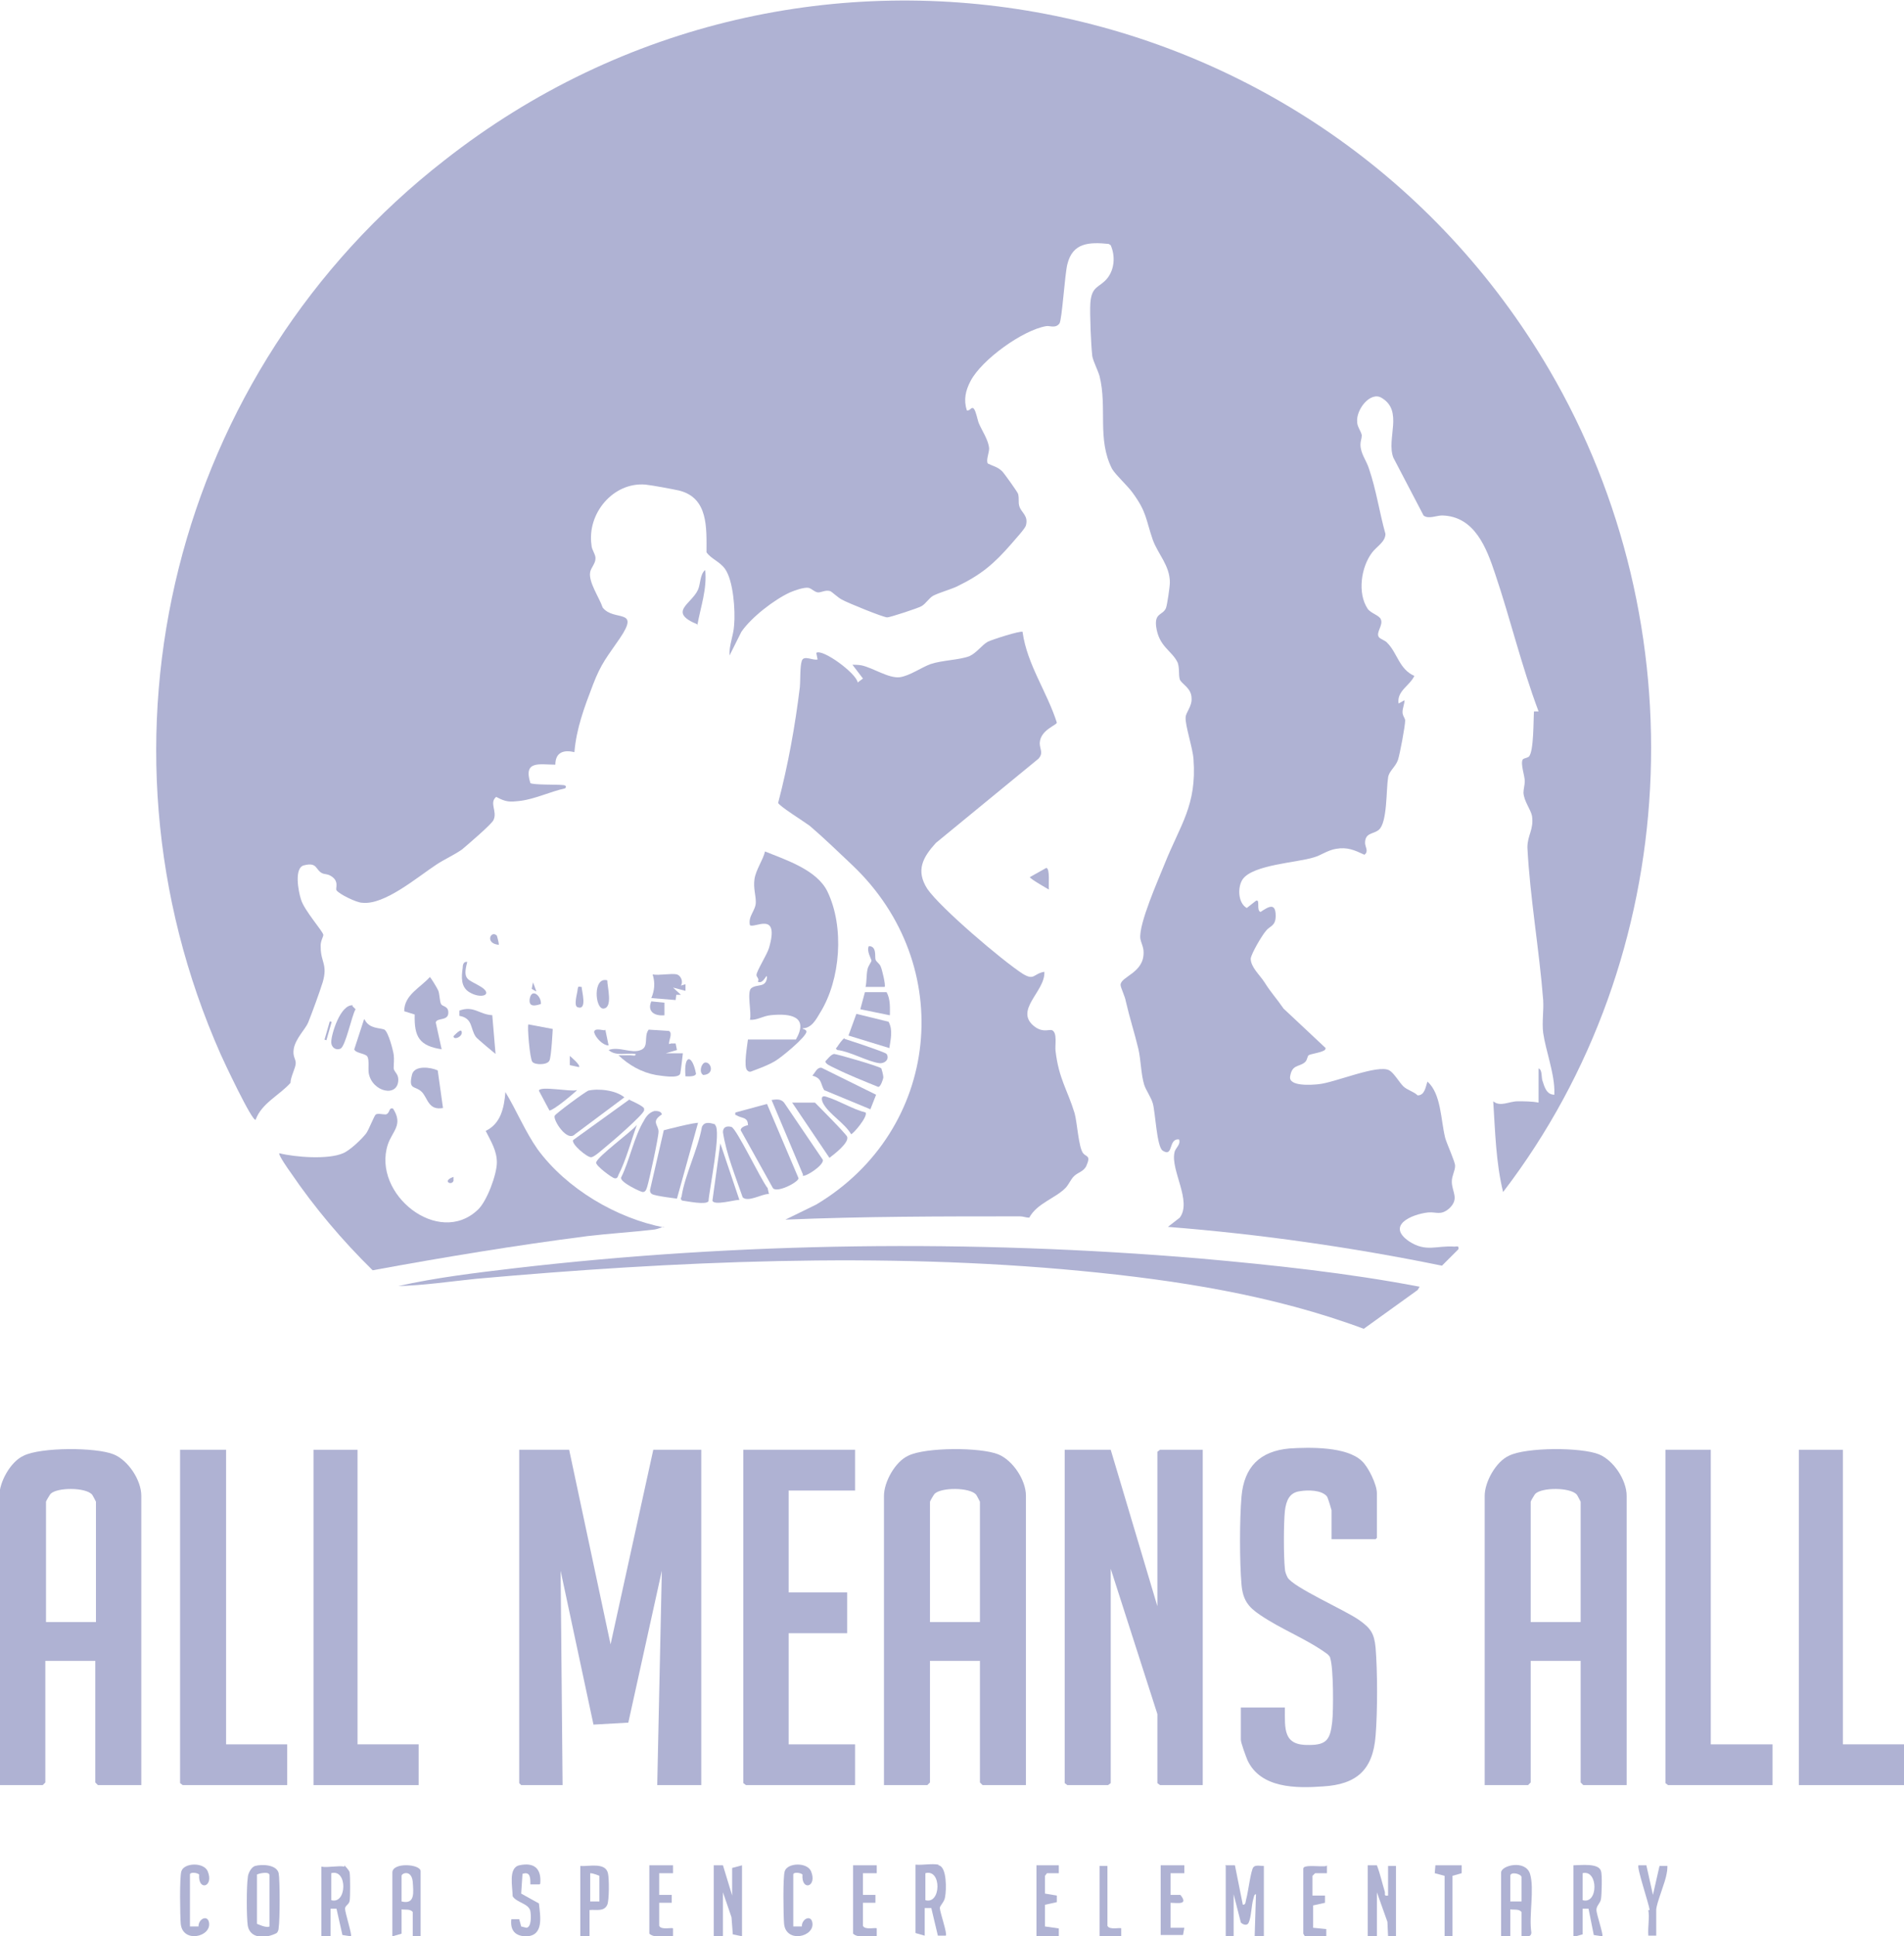 <?xml version="1.0" encoding="UTF-8"?>
<svg id="Layer_1" data-name="Layer 1" xmlns="http://www.w3.org/2000/svg" viewBox="0 0 28.97 29.45">
  <defs>
    <style>
      .cls-1 {
        fill: #afb2d3;
      }
    </style>
  </defs>
  <polygon class="cls-1" points="8.66 22.05 9.29 25.01 9.94 22.05 10.67 22.05 10.67 27.15 10 27.15 10.07 23.89 9.56 26.2 9.03 26.23 8.53 23.89 8.56 27.15 7.93 27.15 7.9 27.12 7.9 22.05 8.66 22.05"/>
  <polygon class="cls-1" points="16.9 22.05 17.61 24.43 17.61 22.08 17.65 22.05 18.3 22.05 18.3 27.15 17.65 27.15 17.61 27.12 17.61 26.07 16.9 23.86 16.9 27.12 16.86 27.15 16.24 27.15 16.2 27.12 16.2 22.05 16.9 22.05"/>
  <path class="cls-1" d="M24.75,27.15h-.66l-.04-.04v-1.85h-.76v1.85l-.04.04h-.66v-4.4c0-.21.17-.52.37-.61.26-.13,1.1-.13,1.37-.02.22.09.42.39.42.63v4.4ZM24.05,24.67v-1.83s-.05-.1-.06-.11c-.1-.11-.53-.11-.63-.01-.01.01-.07.11-.07.12v1.83h.76Z"/>
  <path class="cls-1" d="M15.61,27.15h-.66l-.04-.04v-1.85h-.76v1.85l-.04.04h-.66v-4.4c0-.21.17-.52.37-.61.26-.13,1.1-.13,1.37-.02.22.09.42.39.42.63v4.4ZM14.91,24.67v-1.83s-.05-.1-.06-.11c-.1-.11-.53-.11-.63-.01-.01.01-.07.11-.07.12v1.83h.76Z"/>
  <path class="cls-1" d="M2.15,27.15h-.66l-.04-.04v-1.85h-.76v1.85l-.04.04h-.66v-4.4c0-.21.17-.52.37-.61.26-.13,1.1-.13,1.37-.02.22.09.42.39.42.63v4.4ZM1.46,24.67v-1.83s-.05-.1-.06-.11c-.1-.11-.53-.11-.63-.01-.01.01-.07.11-.07.12v1.83h.76Z"/>
  <path class="cls-1" d="M20.93,23.41h-.67v-.44s-.05-.18-.07-.21c-.08-.1-.29-.1-.41-.08-.16.02-.21.14-.23.3-.02.2-.02.69,0,.88,0,.04.02.09.04.13.08.15.88.5,1.09.65.17.12.23.2.25.42.03.36.03.98,0,1.34-.04.52-.29.74-.8.77-.41.03-.95.03-1.15-.4-.02-.05-.1-.26-.1-.31v-.49h.67c0,.33-.03.58.37.57.27,0,.32-.09.35-.35.02-.18.02-.82-.03-.97,0-.02-.02-.04-.04-.06-.31-.23-.71-.38-1.03-.6-.18-.12-.26-.23-.28-.46-.03-.35-.03-.99,0-1.34.04-.45.28-.69.73-.73.31-.02.87-.03,1.1.19.1.09.23.36.23.49v.68Z"/>
  <polygon class="cls-1" points="13.01 22.05 13.01 22.67 12 22.67 12 24.22 12.89 24.22 12.89 24.84 12 24.84 12 26.53 13.01 26.53 13.01 27.15 11.35 27.15 11.31 27.12 11.31 22.05 13.01 22.05"/>
  <polygon class="cls-1" points="26.03 22.05 26.03 26.53 26.97 26.53 26.97 27.15 25.38 27.15 25.34 27.12 25.34 22.05 26.03 22.05"/>
  <polygon class="cls-1" points="3.44 22.05 3.44 26.53 4.37 26.53 4.37 27.15 2.78 27.15 2.74 27.12 2.74 22.05 3.44 22.05"/>
  <polygon class="cls-1" points="28.04 22.05 28.04 26.53 28.97 26.53 28.97 27.15 27.37 27.15 27.37 22.05 28.04 22.05"/>
  <polygon class="cls-1" points="5.44 22.05 5.44 26.53 6.37 26.53 6.37 27.15 4.77 27.15 4.77 22.05 5.44 22.05"/>
  <path class="cls-1" d="M18.64,28.37h.15s.12.6.12.6c.05,0,.04-.05.05-.08.03-.1.07-.44.11-.49.03-.04.11-.02.16-.02v1.07h-.14s.02-.64.02-.64c-.03,0-.03.04-.04.07-.03.1-.03.27-.07.36-.02.05-.08.04-.12,0l-.11-.43v.64h-.12v-1.07Z"/>
  <polygon class="cls-1" points="10.86 28.37 11 28.37 11.14 28.83 11.14 28.41 11.29 28.37 11.29 29.45 11.15 29.42 11.13 29.16 11 28.78 11 29.45 10.86 29.45 10.86 28.37"/>
  <path class="cls-1" d="M20.81,28.37h.14c.05.13.08.27.12.4.01.04-.02.07.05.06v-.45h.12v1.07h-.12s-.01-.22-.01-.22l-.16-.45v.67h-.14v-1.07Z"/>
  <path class="cls-1" d="M23.15,29.45v-.37c-.04-.05-.11-.03-.17-.04v.41h-.14v-.97c0-.11.37-.2.44.02.07.23-.02.64.02.89,0,.08-.08.06-.14.06ZM23.15,28.92v-.37c0-.05-.17-.09-.17-.02v.39h.17Z"/>
  <path class="cls-1" d="M3.88,28.38c.11-.03.33-.02.36.11.02.1.02.71,0,.83,0,.03-.01.06-.03.08-.15.08-.4.1-.44-.11-.02-.13-.02-.6,0-.73,0-.06.05-.16.11-.18ZM4.1,29.3v-.78c0-.06-.15-.03-.19-.01v.75s.15.07.19.04Z"/>
  <path class="cls-1" d="M14.28,28.37c.13.02.12.38.1.48-.01.08-.08.13-.08.17,0,.06.12.4.09.42h-.12s-.1-.42-.1-.42h-.1s0,.42,0,.42l-.14-.04v-1.04c.11.01.24-.02.35,0ZM14.08,28.9c.24.07.25-.48,0-.41v.41Z"/>
  <path class="cls-1" d="M5.24,28.37s.08.08.08.11c.01.06.01.37,0,.43s-.07.07-.07.12c0,.06.11.4.09.42l-.13-.02-.09-.4h-.09s0,.43,0,.43h-.14v-1.07c.09.02.26-.02.35,0ZM5.04,28.9c.24.07.25-.48,0-.41v.41Z"/>
  <path class="cls-1" d="M23.94,28.37c.1,0,.39-.04.42.09.02.05.01.36,0,.42-.01.07-.07.1-.07.17,0,.06.11.38.09.4l-.13-.02-.08-.4h-.09s0,.39,0,.39l-.14.04v-1.07ZM24.08,28.9c.24.07.24-.47,0-.41v.41Z"/>
  <path class="cls-1" d="M6.4,29.45h-.12v-.37c-.04-.05-.11-.03-.17-.04v.37l-.14.04v-.97c0-.16.43-.13.43-.02v.99ZM6.11,28.92c.21.05.18-.14.17-.3-.02-.19-.17-.13-.17-.09v.39Z"/>
  <path class="cls-1" d="M8.97,29.04v.41h-.14v-1.07c.13.01.38-.06.42.11.02.08.02.41-.01.48-.05.11-.17.07-.27.08ZM9.12,28.92v-.39s-.09-.04-.14-.04v.43h.14Z"/>
  <path class="cls-1" d="M8.21,28.66h-.14c0-.1,0-.2-.12-.16l-.02.3.27.15c.02.19.08.49-.19.5-.17,0-.25-.09-.23-.26h.12s.03.11.03.11l.08.02c.08-.01.07-.19.06-.25-.02-.12-.21-.13-.27-.23,0-.14-.07-.43.1-.47.23-.05.34.05.32.28Z"/>
  <path class="cls-1" d="M12.07,29.3h.13c0-.12.14-.18.16-.06.04.22-.4.32-.43.02-.01-.12-.02-.71.01-.8.04-.13.34-.14.4,0,.1.24-.15.31-.13.05-.03-.03-.14-.04-.14,0v.78Z"/>
  <path class="cls-1" d="M2.89,29.3h.13c0-.12.14-.18.16-.06.04.22-.4.32-.43.02-.01-.12-.02-.71.01-.8.04-.13.34-.14.4,0,.1.24-.15.31-.13.05-.03-.03-.14-.04-.14,0v.78Z"/>
  <path class="cls-1" d="M13.34,28.37v.12s-.21,0-.21,0v.33h.19s0,.12,0,.12h-.19s0,.35,0,.35c.03.07.2.02.21.04v.12c-.11-.02-.27.04-.36-.04v-1.04h.36Z"/>
  <path class="cls-1" d="M10.24,28.37v.12s-.21,0-.21,0v.33h.19s0,.12,0,.12h-.19s0,.35,0,.35c.03.07.2.02.21.04v.12c-.11-.02-.27.04-.36-.04v-1.04h.36Z"/>
  <path class="cls-1" d="M18.02,28.37v.12s-.21,0-.21,0v.33h.15c.13.16-.05.12-.15.12v.38h.21s-.02.11-.02.11h-.34s0-1.06,0-1.06h.36Z"/>
  <path class="cls-1" d="M20.19,28.37v.12s-.18,0-.18,0l-.04.04v.3s.19,0,.19,0v.11s-.18.04-.18.04v.34s.2.02.2.02v.12s-.32,0-.32,0l-.03-.05v-.99c0-.07.28-.02.35-.04Z"/>
  <polygon class="cls-1" points="16.11 28.37 16.11 28.49 15.93 28.49 15.9 28.53 15.9 28.8 16.08 28.83 16.08 28.93 15.9 28.97 15.9 29.3 16.11 29.33 16.11 29.45 15.77 29.45 15.77 28.37 16.11 28.37"/>
  <path class="cls-1" d="M25.1,29.05c-.01-.09-.2-.65-.17-.68h.12s.1.45.1.45l.1-.44h.12s0,.07-.01.11c-.02.14-.16.46-.16.56v.39h-.12c-.01-.12.02-.27,0-.39Z"/>
  <polygon class="cls-1" points="22.24 28.37 22.24 28.49 22.1 28.53 22.1 29.45 21.98 29.45 21.98 28.53 21.83 28.49 21.84 28.37 22.24 28.37"/>
  <path class="cls-1" d="M16.85,28.37v.92c.03.07.2.02.21.04v.12h-.33v-1.07h.12Z"/>
  <g>
    <path class="cls-1" d="M23.41,16.25c.06.02.04.14.06.19.03.09.06.21.18.21,0-.03,0-.06,0-.08-.01-.28-.13-.59-.17-.86-.02-.16.01-.34,0-.5-.06-.77-.2-1.55-.24-2.32,0-.19.1-.27.07-.48-.02-.1-.12-.22-.13-.35,0-.06.02-.12.02-.18,0-.08-.07-.27-.03-.33.02-.02.06-.02.09-.04.08-.07.07-.57.08-.69h.07c-.26-.69-.43-1.41-.66-2.09-.13-.39-.31-.88-.81-.89-.08,0-.21.06-.28,0l-.46-.88c-.11-.29.16-.71-.18-.91-.17-.1-.39.18-.37.37,0,.07.06.14.07.2,0,.05-.02.09-.02.14,0,.14.09.24.13.37.11.32.16.67.25.99,0,.12-.13.19-.2.28-.17.22-.23.62-.07.86.05.07.18.1.2.16.04.09-.08.2-.03.27.02.03.1.05.13.09.15.15.18.4.41.5-.07.15-.27.23-.24.42l.09-.05c0,.06-.03.12-.03.18s.04.09.04.13c0,.08-.08.51-.11.6-.04.11-.14.17-.15.27-.03.18-.01.68-.14.79-.08.07-.21.04-.21.2,0,.06.06.13-.01.18-.15-.07-.26-.12-.43-.09-.13.02-.23.1-.34.13-.25.08-.92.11-1.08.33-.08.11-.08.36.06.44l.14-.11c.07-.03,0,.15.07.17.12-.08.23-.15.23.06,0,.16-.09.15-.15.23-.06.07-.22.34-.23.42,0,.13.14.25.21.36.1.16.18.24.29.4l.64.6s0,.03-.03.04c-.05.03-.2.05-.23.07-.02.02-.02.08-.06.11-.09.07-.19.03-.22.21-.03.16.34.13.43.12.24-.02.91-.31,1.08-.21.07.04.15.18.21.24s.16.08.22.14c.11,0,.12-.13.15-.21.21.19.2.58.27.86.03.1.15.36.15.42,0,.08-.05.15-.05.24,0,.16.12.26-.04.41-.13.11-.19.05-.32.06-.26.03-.64.2-.29.44.26.17.42.06.69.08.04,0,.07-.02.06.04l-.25.25c-1.37-.28-2.77-.48-4.17-.59l.18-.14c.19-.25-.14-.72-.08-.99.01-.07.1-.12.07-.2-.17-.02-.08.28-.25.17-.09-.06-.11-.58-.15-.72-.03-.1-.1-.19-.13-.28-.05-.16-.05-.38-.09-.55-.06-.25-.13-.46-.19-.72-.01-.07-.08-.21-.08-.25,0-.13.36-.18.35-.5,0-.08-.04-.14-.05-.21-.02-.23.27-.88.37-1.13.24-.6.49-.89.44-1.59-.01-.17-.13-.52-.12-.64,0-.07.1-.17.09-.29,0-.16-.16-.22-.18-.29-.02-.08,0-.15-.03-.25-.09-.19-.29-.24-.33-.56-.02-.2.1-.16.15-.27.02-.05.06-.33.06-.39,0-.26-.18-.43-.26-.65-.11-.32-.09-.42-.31-.72-.08-.11-.25-.26-.31-.36-.23-.45-.07-.93-.19-1.41-.03-.1-.09-.21-.11-.3-.02-.17-.04-.64-.03-.81.02-.27.14-.23.26-.38.11-.14.12-.34.05-.5l-.03-.02c-.3-.03-.55-.02-.63.31-.04.16-.08.84-.12.9-.06.08-.15.03-.2.04-.36.06-.98.51-1.15.83-.08.15-.11.29-.06.45.05.02.07-.07.11-.02.03.04.05.15.07.21.05.12.15.26.16.39,0,.07-.05.18-.02.23.08.04.15.05.22.12.03.03.23.31.24.34.02.07,0,.13.02.19.03.1.14.14.1.29-.01.05-.18.23-.22.28-.27.31-.46.47-.83.65-.11.05-.26.09-.36.14-.07.04-.11.12-.18.16-.05.03-.48.17-.52.17-.06,0-.6-.22-.69-.27-.06-.03-.15-.12-.18-.13-.07-.02-.13.02-.18.02s-.1-.06-.15-.07c-.07-.01-.21.04-.28.07-.24.11-.59.38-.74.6l-.18.36c-.01-.15.06-.3.07-.46.02-.22-.01-.68-.14-.86-.08-.11-.21-.15-.28-.25,0-.37.03-.83-.42-.94-.09-.02-.41-.08-.51-.09-.49-.04-.89.44-.82.92,0,.07.07.15.06.21,0,.07-.07.14-.08.2-.03.15.14.39.19.54.17.22.58,0,.26.47-.19.28-.28.37-.41.71s-.25.66-.28,1.02c-.16-.04-.29,0-.29.19-.24,0-.49-.07-.38.28.04.03.41.02.49.03.03,0,.07.01.04.05-.23.05-.45.16-.68.19-.17.02-.22.02-.37-.06-.11.09.02.22-.04.35-.02.06-.41.39-.48.45-.13.09-.27.15-.39.23-.29.19-.79.62-1.13.58-.08,0-.35-.13-.39-.19-.02-.03.05-.14-.09-.22-.05-.03-.09-.02-.13-.04-.1-.05-.07-.17-.27-.12-.16.03-.09.4-.05.52.05.17.34.49.34.54,0,.03-.05.1-.04.19,0,.22.11.26.03.53-.05.16-.16.46-.22.61-.04.1-.19.24-.22.4-.02.12.03.15.03.22s-.08.21-.08.3c-.17.19-.44.31-.53.56-.05.04-.5-.92-.53-.99-2.13-4.8-.71-10.4,3.4-13.6C12.21-1.84,20.11-.28,23.57,5.62c2.28,3.89,2.05,8.92-.7,12.51-.11-.45-.12-.92-.15-1.38.11.09.24,0,.37,0,.11,0,.22,0,.32.02v-.52Z"/>
    <path class="cls-1" d="M21.6,19.57l-.03.05-.82.59c-1.37-.51-2.84-.74-4.3-.88-3.02-.29-6.2-.15-9.21.12-.39.04-.79.1-1.18.11.58-.13,1.17-.2,1.76-.27,3.43-.4,6.98-.44,10.43-.15,1.12.1,2.25.22,3.35.43Z"/>
    <g>
      <path class="cls-1" d="M10.09,18.66s-.11.04-.13.04c-.34.04-.68.06-1.02.1-1.09.14-2.18.32-3.27.52-.46-.45-.89-.96-1.25-1.49-.03-.04-.19-.27-.17-.29.24.06.74.1.97,0,.1-.04.28-.21.35-.3.04-.05.13-.29.15-.29.03-.02.1,0,.15,0,.07-.02.04-.11.11-.09.16.25-.01.34-.08.55-.24.75.77,1.56,1.37.99.14-.13.29-.54.29-.72s-.09-.32-.17-.48c.23-.11.28-.35.3-.59.17.28.3.6.49.87.44.6,1.2,1.05,1.93,1.19Z"/>
      <g>
        <path class="cls-1" d="M15.56,9.62c.07.49.37.9.52,1.37,0,.04-.25.11-.26.31,0,.1.06.15-.02.24l-1.56,1.28c-.2.22-.31.42-.13.7.2.29,1.14,1.09,1.45,1.29.18.11.16,0,.33-.03.02.3-.48.59-.14.84.13.09.21.03.26.05.08.04.04.23.05.31.05.43.18.59.29.95.04.14.06.52.13.61.05.06.12.03.05.19-.04.09-.13.1-.19.16-.05.05-.08.13-.13.18-.16.16-.43.23-.55.45-.05,0-.09-.02-.14-.02-1.19,0-2.38,0-3.57.05l.47-.23c1.89-1.13,2.15-3.64.55-5.16-.19-.18-.45-.43-.65-.6-.08-.06-.48-.31-.48-.35.15-.57.26-1.18.33-1.76.01-.11,0-.31.03-.4.03-.09.17,0,.24-.02l-.02-.1c.09-.07.61.31.63.45l.08-.06-.16-.21s.1,0,.14.01c.18.04.41.2.58.18.15-.02.33-.15.47-.2.18-.06.43-.06.59-.12.11-.05.19-.17.28-.22.06-.03.49-.17.53-.15Z"/>
        <path class="cls-1" d="M15.96,13.53s-.3-.17-.29-.19l.25-.14c.06.01.03.27.04.33Z"/>
        <g>
          <path class="cls-1" d="M5.55,15.51c.07.14.23.12.3.15.06.04.13.31.14.38.01.07,0,.14,0,.21.01.06.07.08.07.17,0,.28-.4.19-.45-.1-.01-.07.01-.2-.02-.25-.03-.05-.18-.05-.2-.11l.15-.46Z"/>
          <path class="cls-1" d="M6.73,15.96c-.35-.05-.43-.19-.42-.53l-.16-.05c0-.25.25-.36.39-.52.01,0,.12.18.13.21.02.06.02.16.04.2.02.04.1.03.11.11.02.16-.17.09-.19.17l.09.41Z"/>
          <path class="cls-1" d="M6.75,16.85c-.24.05-.24-.16-.34-.25s-.2-.02-.14-.26c.04-.14.28-.11.39-.06l.08.57Z"/>
          <path class="cls-1" d="M7.49,15.44l.05.59s-.28-.23-.3-.26c-.09-.13-.04-.28-.25-.32v-.08c.22-.08.3.06.5.07Z"/>
          <path class="cls-1" d="M5.36,15.3l.05.05c-.06.1-.15.56-.23.6-.07.03-.14-.02-.14-.1,0-.12.14-.58.33-.56Z"/>
          <path class="cls-1" d="M10.62,9.5c-.47-.19-.1-.31,0-.53.04-.09.03-.24.11-.3.03.29-.07.56-.12.84Z"/>
          <path class="cls-1" d="M7.11,14.63c-.08.29.02.26.21.38s0,.19-.18.08c-.13-.08-.12-.23-.1-.37,0-.04.01-.1.07-.09Z"/>
          <path class="cls-1" d="M7.56,14.23s.03.1.03.14c-.22-.02-.12-.23-.03-.14Z"/>
          <path class="cls-1" d="M7.02,15.68c.04.08-.12.15-.12.08,0,0,.1-.11.12-.08Z"/>
          <path class="cls-1" d="M6.9,17.9s0,.05,0,.06c-.03.08-.18,0,0-.06Z"/>
          <rect class="cls-1" x="4.84" y="15.66" width=".29" height=".03" transform="translate(-11.45 16.14) rotate(-73.97)"/>
          <g>
            <path class="cls-1" d="M12.22,15.65s.05.01.05.04c0,.08-.39.4-.48.45-.12.07-.24.11-.37.16-.02,0-.03,0-.05-.02-.06-.05,0-.38.01-.47h.73c.2-.35-.08-.4-.38-.37-.12.01-.21.08-.32.07.03-.1-.05-.42.02-.48.09-.07.22,0,.24-.16,0-.09-.05.11-.14.06.03-.04-.02-.07-.02-.1,0-.06.16-.31.19-.41.17-.58-.23-.29-.29-.35-.03-.14.09-.22.09-.35,0-.11-.04-.21-.02-.35s.13-.29.16-.42c.32.13.79.28.95.61.26.54.2,1.34-.11,1.84-.06.1-.13.24-.27.24Z"/>
            <path class="cls-1" d="M11.38,17.11c0-.12-.09-.1-.16-.14-.03-.02-.04,0-.03-.05l.48-.13.48,1.13c0,.06-.33.23-.39.15l-.49-.88c0-.05.08-.07.12-.08Z"/>
            <path class="cls-1" d="M10.62,17.08l-.32,1.15s-.34-.04-.38-.07c-.02-.01-.03-.03-.03-.06l.21-.91s.5-.13.53-.11Z"/>
            <path class="cls-1" d="M10.21,15.87h.07s.02.1.02.1l-.17.05h.26s-.03.27-.04.31c-.03.08-.29.03-.37.02-.22-.04-.41-.15-.57-.3.06,0,.12,0,.18,0,.03,0,.09.02.08-.02-.13-.02-.3.04-.41-.06.16-.06.35.06.49,0,.13-.05.04-.21.12-.31l.31.02c.06.04-.01.15,0,.2Z"/>
            <path class="cls-1" d="M10.88,17.11c.1.08-.09.99-.1,1.16-.04.06-.32,0-.4-.01-.03-.02-.02-.04-.01-.06.05-.33.25-.72.31-1.06.04-.09.13-.06.2-.04Z"/>
            <path class="cls-1" d="M9.94,16.9s.12-.02.13.05c-.17.11-.05.16-.05.26,0,.09-.14.73-.17.83-.01.03-.02.09-.07.09-.03,0-.35-.15-.33-.22.13-.26.2-.63.35-.87.03-.06.08-.12.15-.14Z"/>
            <path class="cls-1" d="M8.94,16.59c.16-.04.43-.01.56.1l-.75.56c-.12.13-.34-.22-.31-.28.01-.03.47-.37.51-.38Z"/>
            <path class="cls-1" d="M9.58,16.73s.21.09.22.13c0,.01,0,.02,0,.03-.02.07-.48.47-.58.55-.05.04-.19.17-.23.16-.06,0-.3-.2-.27-.26l.86-.62Z"/>
            <path class="cls-1" d="M11.69,18.16c-.1,0-.31.13-.39.05-.11-.32-.25-.66-.3-.99,0-.08.06-.1.13-.08.08.03.45.81.55.93l.02.09Z"/>
            <path class="cls-1" d="M12.22,17.87l-.48-1.14c.07-.01.14-.02.19.04l.59.87c.02.08-.27.27-.31.24Z"/>
            <path class="cls-1" d="M12.05,16.77h.35s.48.48.49.52c.03.09-.19.26-.27.32l-.56-.83Z"/>
            <path class="cls-1" d="M13.24,16.87l-.7-.29c-.06-.1-.03-.18-.18-.22.04-.04.07-.13.14-.12l.83.41-.09.23Z"/>
            <path class="cls-1" d="M13.53,15.94l-.62-.19.12-.33.49.12c.07.13.03.27.01.41Z"/>
            <path class="cls-1" d="M13.41,16.25s.03.09.03.14c0,.01-.04.15-.08.14-.22-.09-.45-.18-.67-.29-.04-.02-.14-.06-.13-.1.03-.03.08-.1.13-.11.04,0,.7.19.72.22Z"/>
            <path class="cls-1" d="M8.04,15.58l.37.07s-.02.42-.05.48c-.03.07-.22.07-.26.02s-.08-.55-.06-.57Z"/>
            <path class="cls-1" d="M11.24,18.25c-.07,0-.38.09-.4.01l.12-.87.29.86Z"/>
            <path class="cls-1" d="M9.69,17.11c-.08.22-.17.55-.28.76-.01.03-.02.06-.06.05-.03,0-.29-.19-.28-.24.03-.1.53-.46.62-.57Z"/>
            <path class="cls-1" d="M13.17,16.92c.04.06-.19.33-.22.33-.1-.17-.33-.3-.42-.46-.03-.05-.05-.14.04-.11.2.06.4.19.6.24Z"/>
            <path class="cls-1" d="M10.3,14.82c.06.02.1.11.06.17l.07-.02v.1s-.19-.05-.19-.05l.12.11h-.07s-.01.08-.01.08l-.37-.03c.05-.12.06-.23.02-.36.1.02.28-.02.37,0Z"/>
            <path class="cls-1" d="M12.85,15.8s.62.2.64.23c.05.08-.03.15-.11.14-.17-.02-.45-.18-.64-.2-.04-.03-.01-.03,0-.05.02-.03.08-.12.11-.13Z"/>
            <path class="cls-1" d="M13.53,15.44l-.44-.09.07-.26h.33c.06.11.05.24.05.35Z"/>
            <path class="cls-1" d="M13.46,15.01h-.29c.02-.09.01-.18.03-.27.01-.05.06-.11.06-.13,0-.02-.08-.15-.04-.22.12,0,.09.15.1.2.01.04.06.06.08.11.02.04.08.29.06.31Z"/>
            <path class="cls-1" d="M8.78,16.58c-.06.06-.36.31-.42.31l-.16-.3c0-.08.5.02.57-.01Z"/>
            <path class="cls-1" d="M9.24,14.91c0,.1.09.42-.06.43-.13,0-.16-.49.06-.43Z"/>
            <path class="cls-1" d="M10.12,15.44c-.15.02-.28-.05-.21-.21l.2.02v.19Z"/>
            <path class="cls-1" d="M10.43,16.37c-.03-.33.1-.35.16-.04-.01.05-.12.04-.16.04Z"/>
            <path class="cls-1" d="M9.21,15.66l.05.24c-.09,0-.2-.12-.22-.2,0-.07.12-.03.16-.03Z"/>
            <path class="cls-1" d="M8.85,15.01c0,.06.09.36-.06.31-.07-.02,0-.23,0-.28.01-.03,0-.04.05-.03Z"/>
            <path class="cls-1" d="M8.23,15.27c-.09.03-.19.05-.17-.08.03-.17.18-.04.17.08Z"/>
            <path class="cls-1" d="M10.73,16.16c.09-.01.15.18-.03.19-.07-.04-.03-.18.03-.19Z"/>
            <path class="cls-1" d="M8.81,16.23l-.14-.03v-.14s.17.14.14.17Z"/>
            <path class="cls-1" d="M8.16,15.08l-.07-.04.02-.1s.05.13.05.14Z"/>
          </g>
        </g>
      </g>
    </g>
  </g>
</svg>